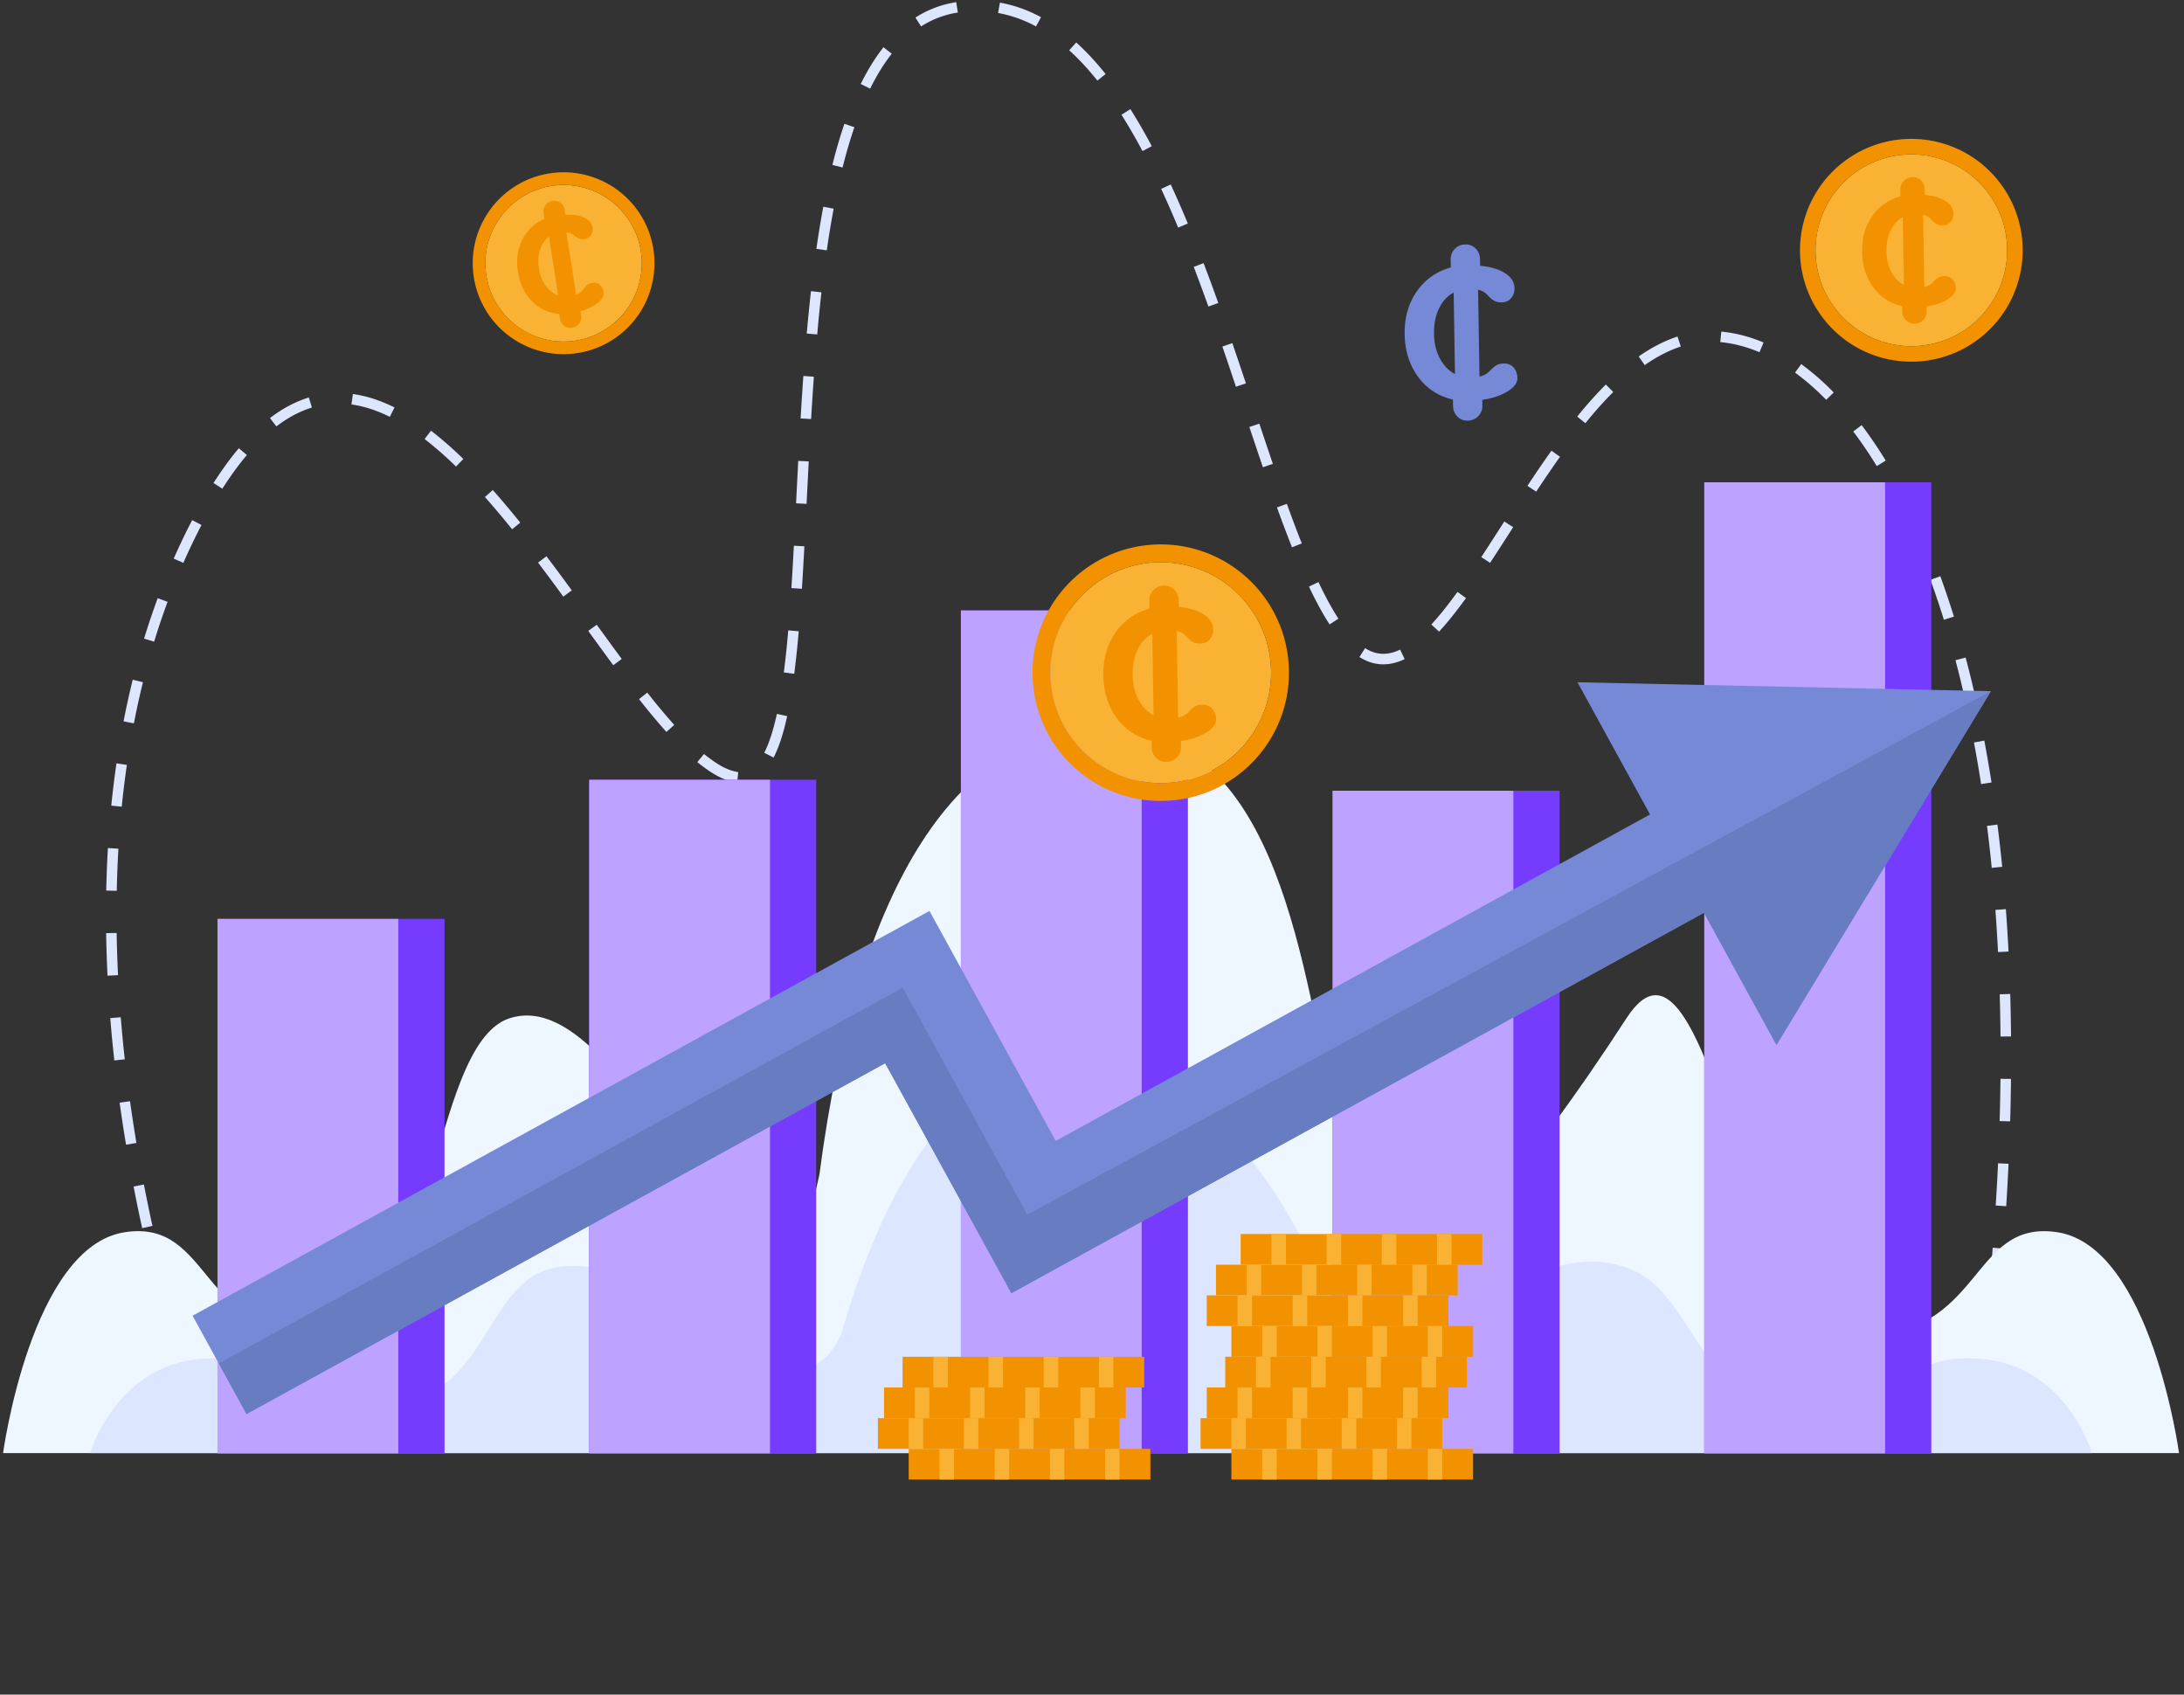 <?xml version="1.0" encoding="UTF-8"?>
<svg data-bbox="0.396 0.276 279.962 190.062" xmlns="http://www.w3.org/2000/svg" viewBox="0 0 281 218" height="218" width="281" data-type="color">
    <rect x="0" y="0" width="281" height="218" fill="#333333" stroke="none"/>
    <g>
        <g clip-path="url(#9dc2aaf3-ac6f-41af-900a-87e0a0c85ea0)">
            <path fill="#DCE6FF" d="M24.015 179.106a206 206 0 0 1-1.627-5.223l1.297-.386a203 203 0 0 0 1.617 5.189l-1.286.42zm232.062-2.191-1.343-.165c.223-1.806.434-3.624.63-5.404l1.345.147a397 397 0 0 1-.631 5.422zm-235.184-8.294a222 222 0 0 1-1.365-5.296l1.314-.322c.43 1.754.887 3.525 1.358 5.264l-1.306.354m236.37-2.561-1.347-.127c.172-1.814.33-3.636.472-5.421l1.349.108a364 364 0 0 1-.473 5.44zm-238.972-8.062a220 220 0 0 1-1.105-5.357l1.329-.257c.34 1.762.71 3.552 1.098 5.323zm239.834-2.826-1.351-.086c.115-1.812.215-3.638.298-5.431l1.352.063c-.083 1.8-.185 3.635-.299 5.454m-241.91-7.913c-.3-1.804-.578-3.623-.827-5.407l1.34-.187c.248 1.772.524 3.579.824 5.37l-1.335.224zm242.415-2.999-1.352-.04c.053-1.819.089-3.649.108-5.437l1.354.015a290 290 0 0 1-.109 5.462zM14.71 136.423a186 186 0 0 1-.523-5.447l1.35-.108c.143 1.779.317 3.597.517 5.407l-1.346.148zm242.682-3.076c-.016-1.82-.051-3.649-.103-5.435l1.353-.039c.052 1.795.087 3.632.104 5.462zm-243.558-7.831c-.09-1.832-.15-3.673-.178-5.47l1.353-.02c.028 1.782.087 3.606.175 5.424zm243.238-3.035a239 239 0 0 0-.339-5.424l1.349-.1c.133 1.791.249 3.625.342 5.454zM15.021 114.6l-1.353-.028c.038-1.837.11-3.678.216-5.471l1.352.08a141 141 0 0 0-.213 5.419zm241.242-2.954a202 202 0 0 0-.609-5.398l1.344-.17c.224 1.776.43 3.604.613 5.434l-1.347.134zm-240.599-7.87-1.346-.135c.183-1.831.408-3.66.666-5.439l1.34.195a123 123 0 0 0-.66 5.379m239.231-2.906a175 175 0 0 0-.918-5.35l1.33-.25c.331 1.755.642 3.57.926 5.39l-1.338.209zm-160.054-.19c-1.88-.297-3.24-1.153-5.124-2.632l.855-1.049c1.65 1.292 2.843 2.067 4.414 2.335l-.143 1.346zm4.696-3.221-1.206-.616c.62-1.213 1.167-2.897 1.628-5.005l1.323.289c-.493 2.252-1.064 3.997-1.745 5.332m-13.793-3.294a85 85 0 0 1-3.522-4.227l1.063-.838a84 84 0 0 0 3.465 4.16l-1.006.903zm-68.517-1.11-1.328-.258c.35-1.807.746-3.608 1.179-5.355l1.314.325a108 108 0 0 0-1.165 5.288m235.657-2.849a143 143 0 0 0-1.285-5.27l1.308-.346c.456 1.725.893 3.514 1.297 5.32l-1.32.295zm-150.693-3.528-1.341-.173c.207-1.617.394-3.386.569-5.41l1.348.117a133 133 0 0 1-.576 5.466m-23.283-1.1c-1.1-1.486-2.24-3.058-3.224-4.414l1.095-.795c.981 1.353 2.12 2.921 3.216 4.402l-1.087.806m99.079-.112c-1.053 0-2.087-.316-3.073-.937l.721-1.146c1.481.934 2.937.937 4.51.19l.583 1.223c-.931.443-1.851.668-2.74.668zM19.831 82.549l-1.293-.396a96 96 0 0 1 1.753-5.2l1.27.47a94 94 0 0 0-1.729 5.126m165.322-1.29-.995-.92c1.026-1.11 2.126-2.482 3.363-4.192l1.097.795c-1.268 1.753-2.401 3.165-3.464 4.317zm-14.086-.931c-.876-1.352-1.744-2.943-2.654-4.866l1.224-.58c.883 1.868 1.723 3.408 2.565 4.71zm79.037-.6a113 113 0 0 0-1.73-5.133l1.272-.464c.61 1.672 1.199 3.42 1.75 5.195zM72.476 76.75a332 332 0 0 0-3.247-4.374l1.079-.817a319 319 0 0 1 3.26 4.392zm30.699-1.007-1.35-.087c.102-1.586.207-3.369.318-5.45l1.352.072a554 554 0 0 1-.32 5.465M23.588 72.41l-1.238-.547a86 86 0 0 1 2.376-4.952l1.2.626a84 84 0 0 0-2.338 4.873m168.13 0-1.13-.743c.961-1.464 1.954-3.012 2.96-4.578l1.138.731c-1.008 1.57-2.002 3.121-2.969 4.59zm-25.483-2.001a166 166 0 0 1-1.937-5.13l1.273-.46c.686 1.9 1.313 3.565 1.921 5.089zm80.148-.845a82 82 0 0 0-2.288-4.895l1.206-.615a84 84 0 0 1 2.325 4.975l-1.244.533zM65.888 68.087a115 115 0 0 0-3.495-4.15l1.012-.897a114 114 0 0 1 3.536 4.198zm37.888-3.269-1.352-.068c.092-1.808.183-3.617.279-5.46l1.352.072c-.097 1.84-.187 3.649-.279 5.456m93.877-1.57-1.13-.745a157 157 0 0 1 3.092-4.526l1.102.786c-.94 1.32-1.943 2.788-3.065 4.487zm-169.043-.38-1.14-.73c1.063-1.666 2.16-3.171 3.259-4.473l1.034.874c-1.06 1.256-2.121 2.712-3.152 4.328zm133.881-2.756c-.621-1.819-1.23-3.64-1.744-5.18l1.284-.43c.513 1.54 1.121 3.357 1.74 5.172zm-103.818-.094a47 47 0 0 0-4.043-3.537l.826-1.073a48 48 0 0 1 4.16 3.64zm182.795-.058a56 56 0 0 0-3.021-4.45l1.079-.817a57 57 0 0 1 3.096 4.56zm-205.91-5.104-.82-1.077c1.615-1.233 3.298-2.122 5-2.643l.395 1.294c-1.547.473-3.087 1.29-4.575 2.425zm168.424-.414-1.051-.852a53 53 0 0 1 3.677-4.121l.957.957a52 52 0 0 0-3.583 4.016m-99.625-.532-1.35-.081c.117-1.968.234-3.755.356-5.464l1.35.097a478 478 0 0 0-.354 5.447zm-54.201-.284c-1.688-.84-3.35-1.377-4.937-1.594l.184-1.342c1.732.238 3.535.818 5.356 1.724zm184.809-2.188a32 32 0 0 0-4.009-3.504l.796-1.094a33 33 0 0 1 4.181 3.651l-.969.945zm-75.944-1.687a712 712 0 0 0-1.746-5.169l1.281-.44a756 756 0 0 1 1.749 5.18zm52.595-2.781-.776-1.11c1.664-1.164 3.345-2.028 4.997-2.564l.417 1.288c-1.524.495-3.084 1.298-4.638 2.386m14.765-1.659c-1.676-.707-3.373-1.144-5.043-1.301l.126-1.349c1.807.17 3.639.641 5.442 1.402l-.526 1.247zm-121.236-2.284-1.347-.12c.168-1.9.352-3.733.545-5.452l1.345.15a236 236 0 0 0-.541 5.422zm50.33-3.594a265 265 0 0 0-1.884-5.102l1.265-.483a261 261 0 0 1 1.893 5.13zm-49.099-7.226-1.339-.193c.274-1.895.574-3.718.894-5.418l1.33.25a129 129 0 0 0-.885 5.361m45.205-2.932a136 136 0 0 0-2.18-4.976l1.229-.569a139 139 0 0 1 2.2 5.026l-1.25.52zm-43.17-7.727-1.313-.328a65 65 0 0 1 1.547-5.293l1.28.438a64 64 0 0 0-1.514 5.183m38.587-2.107a72 72 0 0 0-2.703-4.679l1.144-.724a73 73 0 0 1 2.753 4.768l-1.196.635zm-35.041-8.036-1.214-.599c.889-1.8 1.874-3.393 2.929-4.733l1.063.838c-.997 1.266-1.932 2.778-2.779 4.495zm29.236-1.034c-1.182-1.483-2.402-2.797-3.627-3.904l.908-1.005c1.279 1.157 2.549 2.524 3.778 4.065zM118.511 3.4l-.73-1.14a13.5 13.5 0 0 1 5.25-1.984l.207 1.338c-1.693.26-3.284.862-4.727 1.785zm14.786 0a16.3 16.3 0 0 0-4.881-1.728l.237-1.333c1.804.321 3.583.95 5.286 1.869z" data-color="1"/>
            <path fill="#EEF7FF" d="M264.653 158.513c-11.23-1.665-9.397 13.379-25.406 13.379-14.636 0-19.318-57.294-29.967-40.916-54.594 83.962-22.892-35.706-66.31-37.227-19.632-.688-32.714 20.254-37.538 57.331-6.993 33.52-23.21-25.565-39.9-20.073-10.607 3.491-9.392 40.884-24.028 40.884-16.008 0-14.175-15.045-25.406-13.379C4.008 160.305.396 186.935.396 186.935h279.962s-3.612-26.63-15.703-28.422z" data-color="2"/>
            <path fill="#DCE6FF" d="M254.709 174.798c-10.332-.711-8.647 5.714-23.373 5.714-13.465 0-13.095-14.398-22.106-17.459-16.593-5.635-30.274 22.885-36.707 8.571-12.218-37.979-47.854-57.025-64.294 0-6.433 14.314-21.477-11.226-36.707-8.571-9.374 1.635-8.64 17.459-22.106 17.459-14.727 0-13.04-6.425-23.373-5.714-11.123.765-14.446 12.137-14.446 12.137h257.557s-3.322-11.37-14.447-12.137z" data-color="1"/>
            <path fill="#753CFD" d="M57.193 118.211H27.984v68.764h29.209z" data-color="3"/>
            <path fill="#753CFD" d="M200.663 101.727h-29.21v85.247h29.21z" data-color="3"/>
            <path fill="#753CFD" d="M105.016 100.314h-29.21v86.661h29.21z" data-color="3"/>
            <path fill="#753CFD" d="M152.841 78.531h-29.209v108.445h29.209z" data-color="3"/>
            <path fill="#753CFD" d="M248.486 62.047h-29.209v124.928h29.209z" data-color="3"/>
            <path fill="#BDA2FF" d="M51.246 118.211H27.984v68.764h23.262z" data-color="4"/>
            <path fill="#BDA2FF" d="M194.716 101.727h-23.263v85.247h23.263z" data-color="4"/>
            <path fill="#BDA2FF" d="M99.07 100.314H75.807v86.661H99.07z" data-color="4"/>
            <path fill="#BDA2FF" d="M146.893 78.531H123.63v108.444h23.263z" data-color="4"/>
            <path fill="#BDA2FF" d="M242.539 62.047h-23.262v124.928h23.262z" data-color="4"/>
            <path fill="#F39200" d="M155.264 170.594h31.094v-3.949h-31.094z" data-color="5"/>
            <path fill="#F39200" d="M158.435 174.543h31.094v-3.949h-31.094z" data-color="5"/>
            <path fill="#F39200" d="M190.718 158.75h-31.094v3.949h31.094z" data-color="5"/>
            <path fill="#F39200" d="M187.547 162.699h-31.095v3.949h31.095z" data-color="5"/>
            <path fill="#F39200" d="M157.641 178.492h31.094v-3.949h-31.094z" data-color="5"/>
            <path fill="#F39200" d="M155.264 182.441h31.094v-3.948h-31.094z" data-color="5"/>
            <path fill="#F39200" d="M154.469 186.389h31.094v-3.949h-31.094z" data-color="5"/>
            <path fill="#F39200" d="M158.435 190.338h31.094v-3.949h-31.094z" data-color="5"/>
            <path fill="#F9B233" d="M180.531 170.594h1.862v-3.949h-1.862z" data-color="6"/>
            <path fill="#F9B233" d="M173.43 170.594h1.862v-3.949h-1.862z" data-color="6"/>
            <path fill="#F9B233" d="M166.328 170.594h1.862v-3.949h-1.862z" data-color="6"/>
            <path fill="#F9B233" d="M159.226 170.594h1.862v-3.949h-1.862z" data-color="6"/>
            <path fill="#F9B233" d="M183.702 174.543h1.861v-3.949h-1.861z" data-color="6"/>
            <path fill="#F9B233" d="M176.602 174.543h1.862v-3.949h-1.862z" data-color="6"/>
            <path fill="#F9B233" d="M169.499 174.543h1.862v-3.949h-1.862z" data-color="6"/>
            <path fill="#F9B233" d="M162.399 174.543h1.862v-3.949h-1.862z" data-color="6"/>
            <path fill="#F9B233" d="M165.449 158.75h-1.862v3.949h1.862z" data-color="6"/>
            <path fill="#F9B233" d="M172.551 158.75h-1.862v3.949h1.862z" data-color="6"/>
            <path fill="#F9B233" d="M179.652 158.75h-1.862v3.949h1.862z" data-color="6"/>
            <path fill="#F9B233" d="M186.755 158.75h-1.862v3.949h1.862z" data-color="6"/>
            <path fill="#F9B233" d="M162.278 162.699h-1.862v3.949h1.862z" data-color="6"/>
            <path fill="#F9B233" d="M169.38 162.699h-1.862v3.949h1.862z" data-color="6"/>
            <path fill="#F9B233" d="M176.481 162.699h-1.862v3.949h1.862z" data-color="6"/>
            <path fill="#F9B233" d="M183.582 162.699h-1.862v3.949h1.862z" data-color="6"/>
            <path fill="#F9B233" d="M182.91 178.492h1.861v-3.949h-1.861z" data-color="6"/>
            <path fill="#F9B233" d="M175.809 178.492h1.862v-3.949h-1.862z" data-color="6"/>
            <path fill="#F9B233" d="M168.707 178.492h1.862v-3.949h-1.862z" data-color="6"/>
            <path fill="#F9B233" d="M161.606 178.492h1.862v-3.949h-1.862z" data-color="6"/>
            <path fill="#F9B233" d="M180.531 182.441h1.862v-3.948h-1.862z" data-color="6"/>
            <path fill="#F9B233" d="M173.43 182.441h1.862v-3.948h-1.862z" data-color="6"/>
            <path fill="#F9B233" d="M166.328 182.441h1.862v-3.948h-1.862z" data-color="6"/>
            <path fill="#F9B233" d="M159.226 182.441h1.862v-3.948h-1.862z" data-color="6"/>
            <path fill="#F9B233" d="M179.739 186.389h1.862v-3.949h-1.862z" data-color="6"/>
            <path fill="#F9B233" d="M172.637 186.389h1.862v-3.949h-1.862z" data-color="6"/>
            <path fill="#F9B233" d="M165.536 186.389h1.862v-3.949h-1.862z" data-color="6"/>
            <path fill="#F9B233" d="M158.435 186.389h1.862v-3.949h-1.862z" data-color="6"/>
            <path fill="#F9B233" d="M183.702 190.338h1.861v-3.949h-1.861z" data-color="6"/>
            <path fill="#F9B233" d="M176.602 190.338h1.862v-3.949h-1.862z" data-color="6"/>
            <path fill="#F9B233" d="M169.499 190.338h1.862v-3.949h-1.862z" data-color="6"/>
            <path fill="#F9B233" d="M162.399 190.338h1.862v-3.949h-1.862z" data-color="6"/>
            <path fill="#F39200" d="M116.124 178.492h31.095v-3.949h-31.095z" data-color="5"/>
            <path fill="#F39200" d="M113.745 182.441h31.095v-3.948h-31.095z" data-color="5"/>
            <path fill="#F39200" d="M112.951 186.389h31.095v-3.949h-31.095z" data-color="5"/>
            <path fill="#F39200" d="M116.916 190.338h31.095v-3.949h-31.095z" data-color="5"/>
            <path fill="#F9B233" d="M141.391 178.492h1.862v-3.949h-1.862z" data-color="6"/>
            <path fill="#F9B233" d="M134.29 178.492h1.862v-3.949h-1.862z" data-color="6"/>
            <path fill="#F9B233" d="M127.189 178.492h1.862v-3.949h-1.862z" data-color="6"/>
            <path fill="#F9B233" d="M120.088 178.492h1.862v-3.949h-1.862z" data-color="6"/>
            <path fill="#F9B233" d="M139.012 182.441h1.862v-3.948h-1.862z" data-color="6"/>
            <path fill="#F9B233" d="M131.911 182.441h1.862v-3.948h-1.862z" data-color="6"/>
            <path fill="#F9B233" d="M124.811 182.441h1.862v-3.948h-1.862z" data-color="6"/>
            <path fill="#F9B233" d="M117.709 182.441h1.862v-3.948h-1.862z" data-color="6"/>
            <path fill="#F9B233" d="M138.219 186.389h1.862v-3.949h-1.862z" data-color="6"/>
            <path fill="#F9B233" d="M131.119 186.389h1.861v-3.949h-1.861z" data-color="6"/>
            <path fill="#F9B233" d="M124.018 186.389h1.862v-3.949h-1.862z" data-color="6"/>
            <path fill="#F9B233" d="M116.917 186.389h1.862v-3.949h-1.862z" data-color="6"/>
            <path fill="#F9B233" d="M142.184 190.338h1.862v-3.949h-1.862z" data-color="6"/>
            <path fill="#F9B233" d="M135.083 190.338h1.862v-3.949h-1.862z" data-color="6"/>
            <path fill="#F9B233" d="M127.982 190.338h1.862v-3.949h-1.862z" data-color="6"/>
            <path fill="#F9B233" d="M120.88 190.338h1.862v-3.949h-1.862z" data-color="6"/>
            <path fill="#7689D6" d="m256.15 88.919-27.579 45.51-9.333-17.007-89.109 48.94-16.239-29.584-82.172 45.131-6.94-12.645 94.813-52.074 16.237 29.587 76.47-42-9.332-17.004z" data-color="7"/>
            <path fill="#677CC1" d="m256.15 88.918-27.579 45.509-9.333-17.006-89.109 48.94-16.239-29.584-82.172 45.131-3.57-6.506 88.002-48.336 16.023 29.198z" data-color="8"/>
            <path fill="#F9B233" d="M159.385 96.582c5.545-5.547 5.545-14.542 0-20.09-5.546-5.548-14.537-5.548-20.083 0s-5.546 14.542 0 20.09 14.537 5.548 20.083 0" data-color="6"/>
            <path fill="#F39200" d="M148.272 72.373c7.821-.592 14.64 5.27 15.231 13.093s-5.269 14.645-13.088 15.237c-7.821.591-14.64-5.27-15.231-13.094s5.268-14.645 13.088-15.236m-.173-2.29a16.45 16.45 0 0 0-11.266 5.7 16.4 16.4 0 0 0-3.127 5.496 16.4 16.4 0 0 0-.809 6.503c.168 2.22.766 4.342 1.778 6.308a16.4 16.4 0 0 0 3.919 4.962 16.4 16.4 0 0 0 5.494 3.129c2.094.705 4.282.978 6.501.809a16.4 16.4 0 0 0 6.305-1.778 16.5 16.5 0 0 0 4.961-3.92 16.4 16.4 0 0 0 3.127-5.497 16.4 16.4 0 0 0 .809-6.503 16.4 16.4 0 0 0-1.778-6.308 16.4 16.4 0 0 0-3.919-4.962 16.4 16.4 0 0 0-5.494-3.13 16.4 16.4 0 0 0-6.501-.808" data-color="5"/>
            <path fill="#F9B233" d="M254.639 40.921c4.816-4.818 4.816-12.63 0-17.448s-12.625-4.818-17.441 0c-4.816 4.819-4.816 12.63 0 17.448s12.625 4.818 17.441 0" data-color="6"/>
            <path fill="#F39200" d="M247.992 20.036c6.715 1.146 11.229 7.52 10.084 14.236s-7.517 11.233-14.231 10.087c-6.714-1.145-11.228-7.519-10.083-14.236 1.145-6.716 7.516-11.233 14.23-10.087m.336-1.964a14.3 14.3 0 0 0-10.69 2.434 14.3 14.3 0 0 0-5.84 9.282 14.3 14.3 0 0 0 2.433 10.694 14.3 14.3 0 0 0 3.971 3.793 14.2 14.2 0 0 0 5.308 2.049 14.3 14.3 0 0 0 10.69-2.434 14.3 14.3 0 0 0 5.839-9.282 14.3 14.3 0 0 0-2.433-10.694 14.3 14.3 0 0 0-3.971-3.793 14.2 14.2 0 0 0-5.307-2.049" data-color="5"/>
            <path fill="#F9B233" d="M72.674 43.935c5.558-.09 9.992-4.67 9.902-10.23-.089-5.56-4.667-9.995-10.225-9.906-5.558.09-9.992 4.67-9.902 10.23.089 5.56 4.667 9.995 10.225 9.906" data-color="6"/>
            <path fill="#F39200" d="M70.744 23.95c5.472-.979 10.701 2.666 11.68 8.14s-2.666 10.706-8.138 11.685c-5.473.978-10.701-2.667-11.68-8.141-.977-5.475 2.666-10.706 8.138-11.685m-.286-1.601a11.6 11.6 0 0 0-4.319 1.706 11.6 11.6 0 0 0-3.217 3.121 11.68 11.68 0 0 0-1.917 8.744 11.6 11.6 0 0 0 1.706 4.32 11.6 11.6 0 0 0 3.12 3.218 11.67 11.67 0 0 0 8.74 1.919 11.6 11.6 0 0 0 4.318-1.707 11.7 11.7 0 0 0 3.218-3.12 11.68 11.68 0 0 0 1.917-8.744 11.6 11.6 0 0 0-1.706-4.32 11.6 11.6 0 0 0-3.12-3.22 11.67 11.67 0 0 0-8.74-1.917" data-color="5"/>
            <path fill="#F39200" d="M76.912 38.94q-.853.7-2.229 1.1l.081.522q.092.59-.242 1.047a1.35 1.35 0 0 1-.924.55 1.27 1.27 0 0 1-1.012-.25 1.38 1.38 0 0 1-.538-.925l-.092-.59q-2.092-.184-3.528-1.665-1.438-1.482-1.792-3.77c-.237-1.524-.049-2.918.574-4.138q.933-1.827 2.846-2.658l-.113-.724a1.35 1.35 0 0 1 .243-1.047 1.35 1.35 0 0 1 .923-.549c.392-.06.714.024 1.012.249q.447.336.539.926l.095.612q1.474-.067 2.41.367.939.434 1.069 1.272.08.523-.176.955-.258.435-.846.526-.407.064-.717-.062a2.7 2.7 0 0 1-.683-.44 1.6 1.6 0 0 0-.938-.364l1.25 8.04q.591-.23.894-.672.286-.393.522-.591.235-.2.689-.27.566-.088.956.258.39.345.478.911.105.68-.749 1.381zm-6.694-2.184q.663.906 1.597 1.248l-1.173-7.542q-.794.564-1.148 1.64t-.143 2.435c.14.906.424 1.615.866 2.22z" data-color="5"/>
            <path fill="#F39200" d="M250.577 38.518q-1.076.659-2.694.893l.01.601q.01.68-.439 1.146a1.55 1.55 0 0 1-1.131.477 1.44 1.44 0 0 1-1.105-.441q-.452-.45-.464-1.131l-.01-.68q-2.337-.538-3.728-2.438-1.391-1.902-1.434-4.544-.043-2.669 1.3-4.588t3.635-2.557l-.014-.838a1.54 1.54 0 0 1 .44-1.146q.45-.464 1.13-.477a1.44 1.44 0 0 1 1.106.44q.452.452.463 1.132l.011.706q1.676.157 2.668.794.992.64 1.006 1.607.009.602-.348 1.053-.36.45-1.039.461-.47.008-.802-.183-.331-.191-.703-.604a1.8 1.8 0 0 0-1.003-.56l.15 9.288q.704-.168 1.115-.62a4 4 0 0 1 .684-.587q.298-.188.82-.197.653-.01 1.041.44.385.452.397 1.106.011.785-1.062 1.444zm-7.225-3.52q.606 1.128 1.61 1.662l-.14-8.712q-.986.512-1.556 1.673t-.544 2.73c.017 1.047.227 1.894.631 2.646z" data-color="5"/>
            <path fill="#F39200" d="M155.182 94.253q-1.294.793-3.24 1.076l.012.724q.013.82-.528 1.379-.542.559-1.36.573c-.546.01-.968-.168-1.33-.53q-.544-.541-.557-1.36l-.014-.819q-2.811-.646-4.484-2.935-1.673-2.286-1.724-5.466-.052-3.209 1.562-5.519 1.616-2.308 4.372-3.077l-.015-1.007q-.013-.817.528-1.378.542-.56 1.36-.574c.546-.01.968.168 1.33.53q.543.543.557 1.36l.014.85q2.016.189 3.21.957 1.192.767 1.211 1.932a1.93 1.93 0 0 1-.42 1.267q-.432.542-1.25.555-.567.009-.963-.221-.397-.23-.846-.725a2.17 2.17 0 0 0-1.207-.674l.18 11.173q.847-.202 1.341-.745.465-.48.823-.707t.987-.236q.786-.013 1.251.53.465.545.478 1.331.015.945-1.278 1.736m-8.69-4.236q.729 1.359 1.935 2l-.169-10.481q-1.185.616-1.871 2.013t-.656 3.285q.03 1.826.759 3.183z" data-color="5"/>
            <path fill="#7689D6" d="M193.956 50.36q-1.294.794-3.24 1.076l.012.724q.012.82-.529 1.379-.541.56-1.36.573c-.545.01-.968-.167-1.33-.53q-.543-.54-.557-1.36l-.013-.819q-2.811-.647-4.484-2.934-1.675-2.287-1.725-5.466-.053-3.21 1.563-5.52 1.614-2.307 4.372-3.077l-.016-1.006q-.012-.819.529-1.379.54-.56 1.36-.573c.545-.01.967.167 1.329.53q.543.542.558 1.36l.013.85q2.017.188 3.21.956 1.192.768 1.212 1.933a1.93 1.93 0 0 1-.42 1.266q-.433.543-1.251.555-.566.01-.963-.22t-.845-.726a2.17 2.17 0 0 0-1.207-.674l.18 11.174q.846-.203 1.34-.746.465-.48.823-.706.358-.227.987-.237.786-.011 1.252.531.465.544.478 1.33.013.945-1.278 1.736m-8.691-4.236q.73 1.358 1.936 2l-.169-10.481q-1.186.617-1.872 2.014-.686 1.395-.655 3.284.028 1.825.759 3.183z" data-color="7"/>
        </g>
        <defs fill="none">
            <clipPath id="9dc2aaf3-ac6f-41af-900a-87e0a0c85ea0">
                <path fill="#ffffff" d="M280.636.277v217.534H.234V.277z"/>
            </clipPath>
        </defs>
    </g>
</svg>
